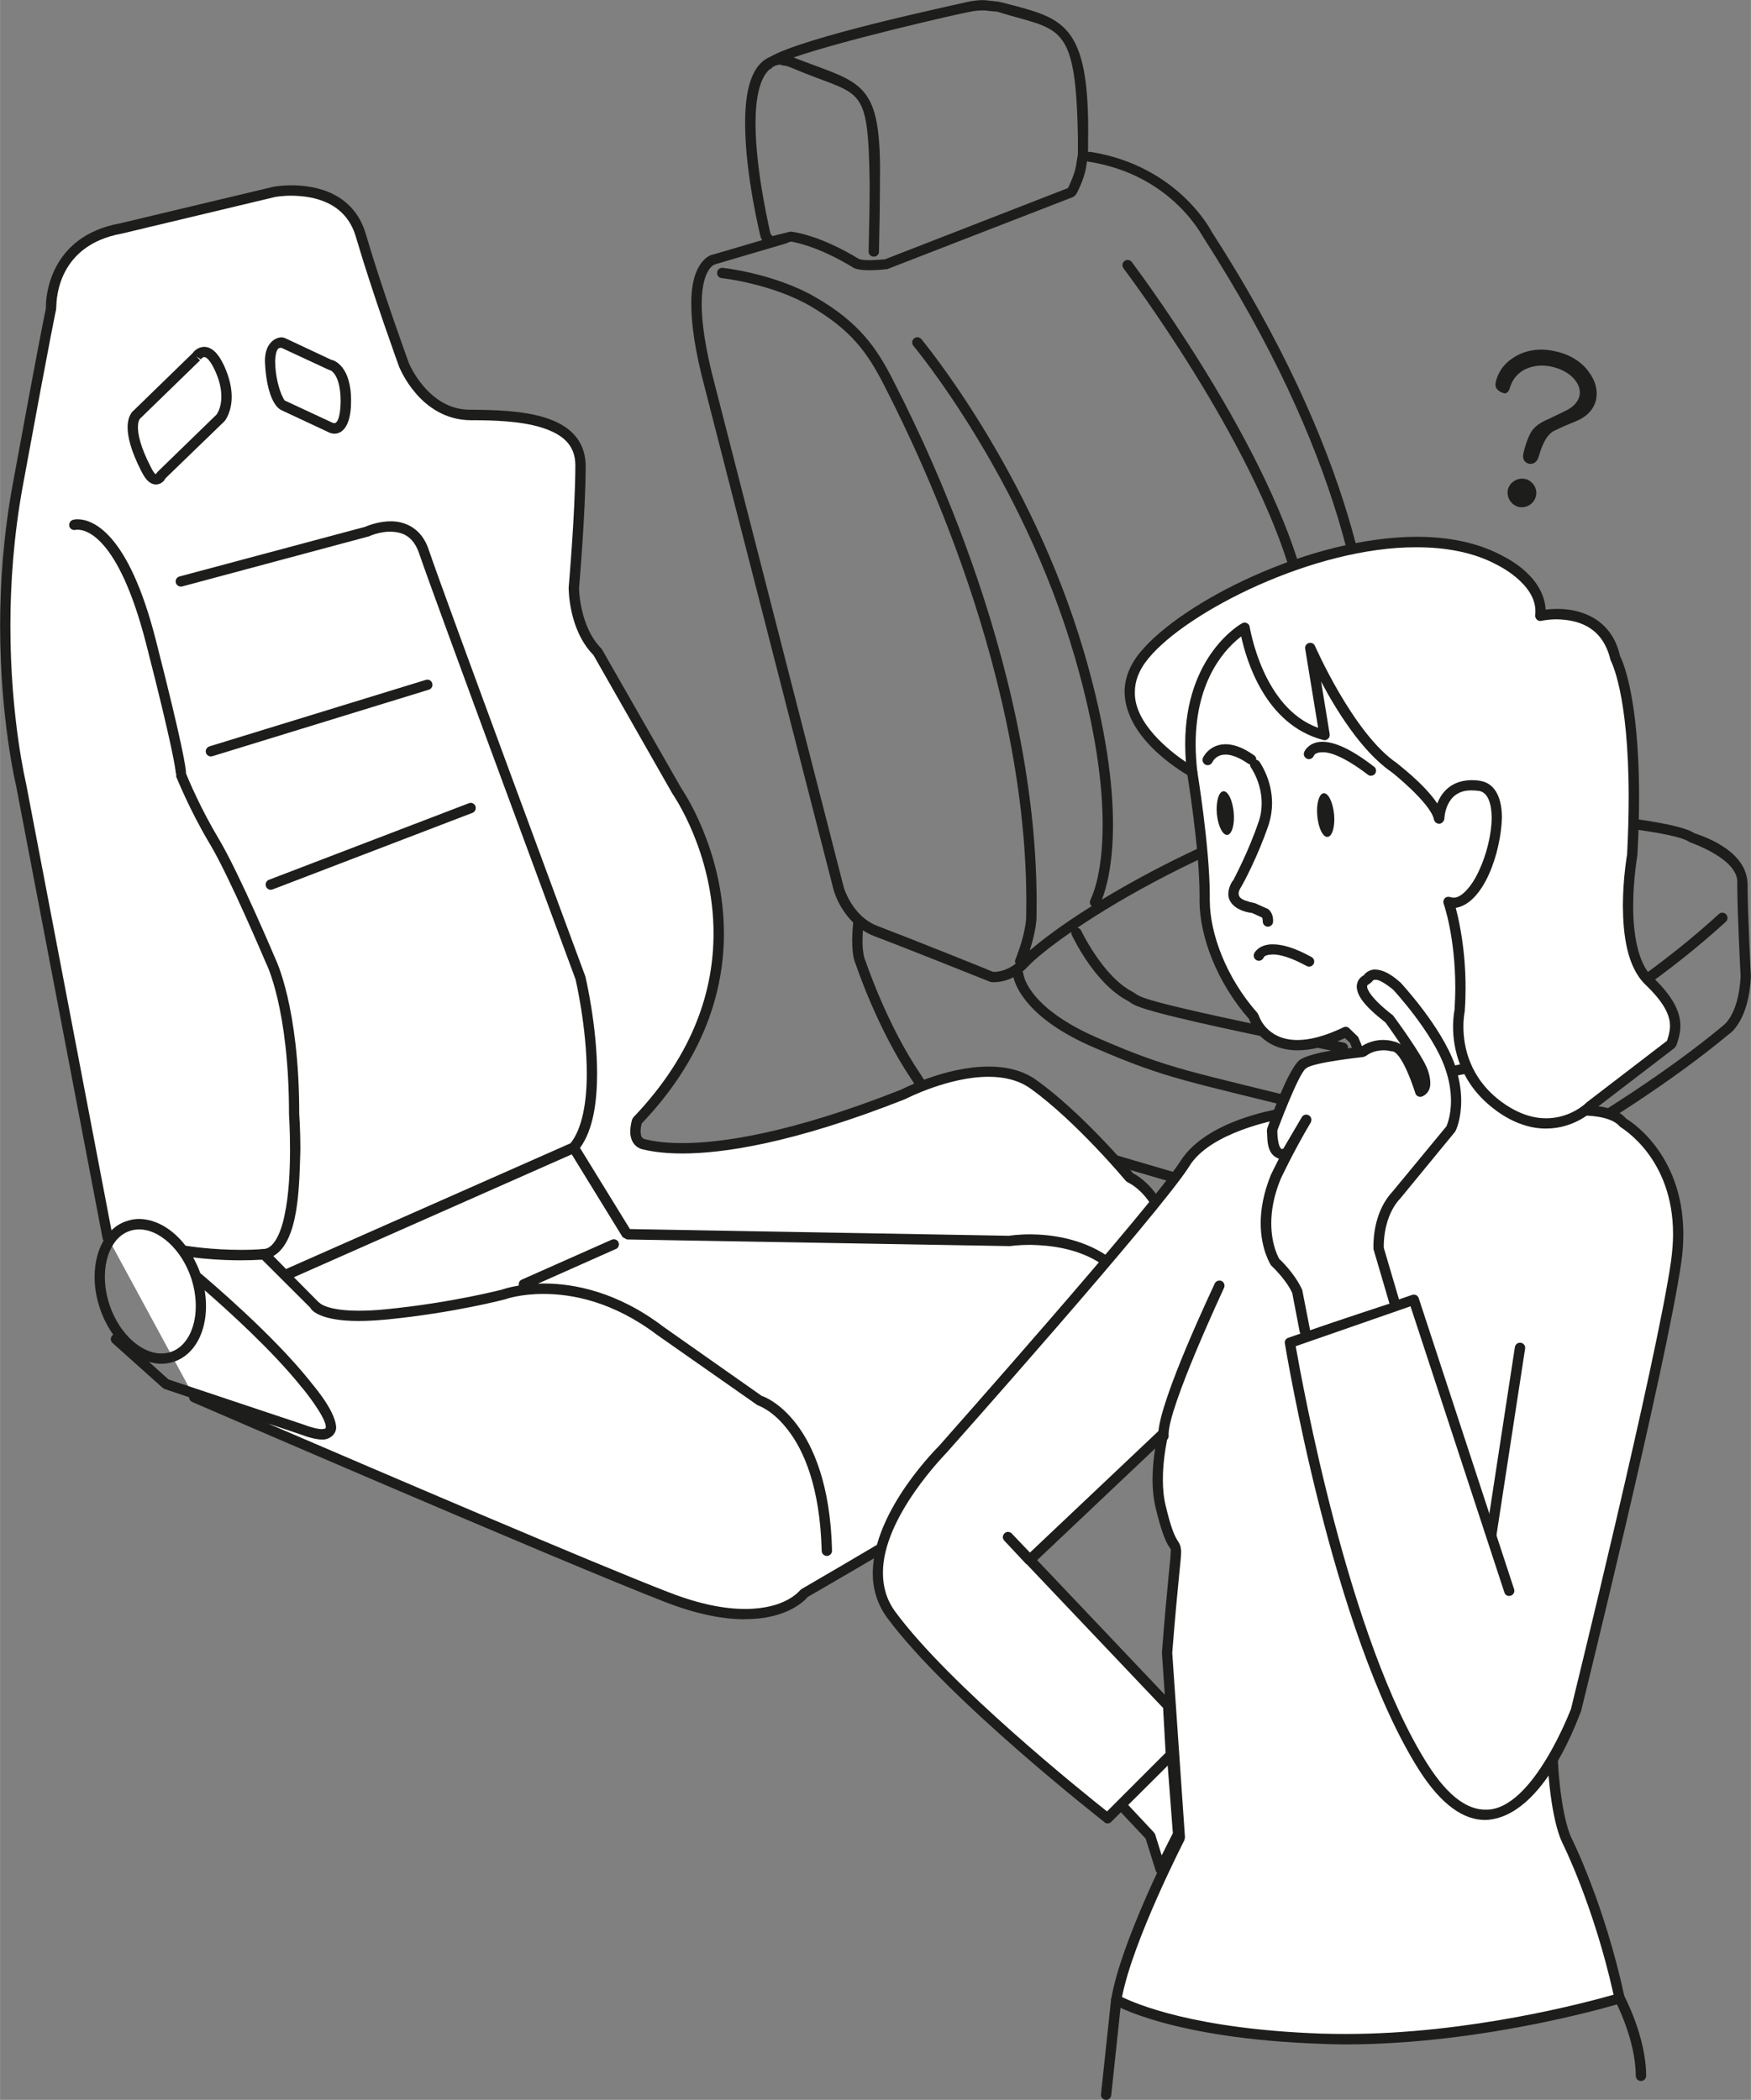 <?xml version="1.0" encoding="UTF-8"?>
<!DOCTYPE svg PUBLIC "-//W3C//DTD SVG 1.1//EN" "http://www.w3.org/Graphics/SVG/1.1/DTD/svg11.dtd">
<!-- Creator: CorelDRAW 2018 (64-Bit) -->
<svg xmlns="http://www.w3.org/2000/svg" xml:space="preserve" width="17.978mm" height="21.558mm" version="1.1" style="shape-rendering:geometricPrecision; text-rendering:geometricPrecision; image-rendering:optimizeQuality; fill-rule:evenodd; clip-rule:evenodd"
viewBox="0 0 308.18 369.57"
 xmlns:xlink="http://www.w3.org/1999/xlink">
 <rect x="0" y="0" width="308.18" height="369.57" fill="#808080" stroke="none"/>
 <defs>
  <style type="text/css">
   <![CDATA[
    .fil2 {fill:none;fill-rule:nonzero}
    .fil0 {fill:#1D1D1B;fill-rule:nonzero}
    .fil1 {fill:white;fill-rule:nonzero}
   ]]>
  </style>
 </defs>
 <g id="Слой_x0020_1">
  <path class="fil0" d="M232.1 134.16c-0.48,-0.11 -0.8,-0.6 -0.68,-1.1 0.38,-1.69 0.55,-3.68 0.55,-5.8 0.01,-11.07 -4.55,-25.53 -4.58,-25.6 -6.73,-24.17 -29.62,-54.4 -29.66,-54.45 -0.28,-0.41 -0.21,-0.96 0.18,-1.27 0.4,-0.31 0.95,-0.23 1.28,0.16 0.02,0.05 23.02,30.34 29.95,55.04 0,0.06 4.61,14.62 4.64,26.12 0,2.21 -0.17,4.31 -0.59,6.22 -0.1,0.41 -0.47,0.71 -0.89,0.71 -0.07,0 -0.13,-0.02 -0.2,-0.04zm-80.51 -88.47c0.25,0.04 0.67,0.1 1.38,0.1 0.72,0 1.7,-0.07 2.78,-0.15l32.21 -12.54c0.33,-0.67 1.2,-2.49 1.43,-3.95l0.32 -1.99c0.01,-0.85 0.01,-1.68 0.01,-2.47 -0.32,-21.26 -3.11,-19.16 -14.13,-22.61 -0.08,-0.05 -1.64,-0.12 -2.03,-0.23 0,0 -0.16,-0.01 -0.52,-0.01 -0.53,0 -1.43,0.02 -2.44,0.26 -2.18,0.38 -22.31,5.01 -30.92,8.01 0.13,0.05 0.26,0.11 0.4,0.17 11.79,4.54 15.08,3.85 14.79,21.88 0,3.31 -0.07,7.32 -0.17,12.14l0.01 0c-0.02,0.5 -0.44,0.89 -0.94,0.87 -0.5,0 -0.9,-0.41 -0.89,-0.9 0.11,-4.83 0.18,-8.8 0.18,-12.11 -0.3,-18.06 -1.42,-14.93 -13.67,-20.2 -0.63,-0.26 -1.19,-0.43 -1.68,-0.45 -0.14,-0.02 -0.27,-0.09 -0.37,-0.15 -0.49,0.04 -0.92,0.18 -1.31,0.42 -0.06,0.04 -0.11,0.09 -0.15,0.15 -0.13,0.14 -0.31,0.26 -0.48,0.31 -1.68,1.55 -2.43,4.97 -2.43,9.43 0,8.6 2.62,19.27 2.62,19.44 0.02,0.01 0.14,0.16 0.24,0.3l0.13 0.14 3.14 -0.79c0.14,0 4.83,0.4 12.13,4.85 0,-0.01 0.01,-0.01 0.01,-0.01 0,0 0.13,0.04 0.37,0.09zm23.3 125.37c0.52,-0.01 2.15,-0.11 3.86,-1.45 -0.12,-0.22 -0.13,-0.48 -0.04,-0.73 1.86,-4.66 1.9,-7.36 1.9,-7.36 0.01,-0.91 0.03,-1.81 0.03,-2.7 0.01,-43.12 -22.09,-85.15 -25.02,-90.99 -3.02,-5.9 -5.82,-9.7 -12.81,-13.85 -6.84,-4.03 -15.66,-5.03 -15.79,-5.03l0.01 0c-0.51,-0.05 -0.88,-0.49 -0.82,-1 0.05,-0.5 0.5,-0.87 0.99,-0.81 0.07,0.01 9.18,0.97 16.52,5.28 7.26,4.24 10.48,8.55 13.51,14.59 2.95,5.89 25.2,48.12 25.22,91.81 0,0.91 -0.01,1.83 -0.02,2.72 0,0.08 -0.05,2.2 -1.2,5.76 2.02,-1.76 5.64,-4.53 10.91,-7.83 -0.33,-0.27 -0.41,-0.75 -0.2,-1.12 -0.05,-0.05 2.13,-3.68 2.13,-13.23 0,-6.78 -1.11,-16.46 -4.97,-29.71 -9.29,-31.79 -28.31,-54.51 -28.34,-54.55 -0.33,-0.4 -0.27,-0.97 0.11,-1.29 0.38,-0.33 0.96,-0.28 1.28,0.1 0.03,0.05 19.26,23.02 28.68,55.23 3.91,13.37 5.06,23.24 5.06,30.21 0,7.36 -1.28,11.54 -1.96,13.23 8.16,-4.97 19.76,-10.93 34.87,-16.46 0,-0.01 10.37,-1.22 10.77,-6.01 0.26,-1.77 1.06,-6.05 1.06,-12.78 0,-15.29 -4.19,-43.06 -28.94,-81.47 -0.07,0.01 -5.41,-10.83 -20.02,-13.15 -0.11,-0.01 -0.25,-0.05 -0.34,-0.11l-0.17 1.03c-0.36,2.33 -1.75,4.79 -1.76,4.83l-0.47 0.43 -32.76 12.71c-1.34,0.16 -2.39,0.2 -3.2,0.2 -1.77,-0.01 -2.39,-0.25 -2.64,-0.37 -6.94,-4.25 -11.18,-4.63 -11.09,-4.68l-0.47 0.13c-0.08,0.08 -0.2,0.14 -0.31,0.17l-12.59 3.71c0.01,0.07 -0.35,-0.04 -0.99,0.79 -0.61,0.82 -1.39,2.58 -1.39,6.2 0,3.17 0.6,7.75 2.34,14.28l22.68 88.41c0,0 1.48,5.12 5.99,6.79 5,1.89 20.1,7.94 20.22,8.03l0.02 0c0,0 0.06,0.01 0.16,0.01zm58.59 25.33c-24.98,-6.28 -27.75,-6.32 -41,-12.06 -11.63,-5 -13.74,-10.73 -14.11,-12.33 -1.55,0.78 -2.9,0.87 -3.48,0.87 -0.15,0 -0.25,0 -0.56,-0.05 -0.02,-0.01 -15.45,-6.19 -20.48,-8.07 -5.53,-2.17 -7.06,-7.93 -7.11,-8.04l-22.68 -88.41c-1.77,-6.6 -2.39,-11.35 -2.39,-14.74 -0.09,-7.72 3.52,-8.78 3.8,-8.75l8.66 -2.55c-0.11,-0.21 -0.19,-0.36 -0.23,-0.45 -0.02,-0.02 -2.76,-11.01 -2.76,-20.11 0,-5.13 0.85,-10.16 4.35,-11.67 6.23,-3.59 31.83,-8.99 34.72,-9.68 1.17,-0.27 2.18,-0.33 2.81,-0.33 0.43,0 0.69,0.04 0.88,0.08 0.02,0.02 1.61,0.13 2.18,0.26 10.76,2.85 15.75,3.06 15.43,24.35 0,0.66 0,1.31 -0.01,2.07 0.15,-0.05 0.3,-0.07 0.45,-0.05 15.5,2.48 21.3,14.04 21.31,14.05 24.86,38.55 29.19,66.73 29.19,82.36 0,6.85 -0.84,11.34 -1.09,13.05 -1.35,6.93 -12.4,7.41 -12.17,7.48 -18.45,6.75 -31.65,14.28 -39.56,19.61 0.27,0.04 0.53,0.22 0.66,0.51 0,0 3.83,8.06 8.97,10.72 1.94,1.01 -1.83,1.05 37.28,8.99 0.49,0.11 0.81,0.59 0.71,1.07 -0.11,0.5 -0.58,0.83 -1.08,0.71 -38.81,-7.82 -36,-8.25 -37.75,-9.17 -5.99,-3.21 -9.72,-11.51 -9.79,-11.56l0.01 0c-0.08,-0.19 -0.1,-0.37 -0.07,-0.55 -4.11,2.83 -6.62,5 -7.49,5.93 -0.36,0.4 -0.74,0.76 -1.12,1.05 0.09,0.12 0.14,0.3 0.15,0.44 0.07,0 0.05,1.24 1.7,3.4 1.65,2.13 4.92,5.05 11.39,7.85 13.11,5.7 15.63,5.66 40.62,11.96 0,-0.01 1.68,0.22 4.36,0.22 3.36,0 8.22,-0.35 13.13,-1.92 7.19,-2.33 32.34,-14.76 51.22,-32.06 0.38,-0.35 0.96,-0.31 1.29,0.07 0.33,0.34 0.31,0.92 -0.05,1.28 -19.21,17.55 -44.32,29.95 -51.91,32.41 -5.17,1.66 -10.21,2.03 -13.68,2.03 -2.78,0 -4.56,-0.24 -4.71,-0.26z"/>
  <path class="fil0" d="M238.38 151.21c-5.66,-1.83 -9.26,-7.47 -9.31,-7.54 -0.26,-0.39 -0.14,-0.9 0.24,-1.16 0.38,-0.25 0.89,-0.14 1.16,0.25 0,0 3.53,5.32 8.42,6.85 4.92,1.61 37.95,3.31 42.85,3.3 0.46,0 0.83,0.38 0.83,0.83 0,0.46 -0.37,0.86 -0.83,0.86 -5.18,-0.02 -37.73,-1.64 -43.36,-3.39z"/>
  <path class="fil0" d="M232.52 215.75l-64.98 -19.03c-4.36,-1.78 -6.94,-6.54 -6.97,-6.53 -6.19,-9.11 -9.94,-20.42 -9.9,-20.34 -0.57,-1.2 -0.67,-2.8 -0.68,-4.29 0,-1.75 0.19,-3.26 0.19,-3.27 0.04,-0.5 0.51,-0.84 1,-0.79 0.5,0.05 0.85,0.5 0.8,0.99 0,0 -0.17,1.46 -0.17,3.07 -0.02,1.37 0.17,2.91 0.53,3.58 0.02,0.02 3.71,11.21 9.78,20.08 0,0 2.54,4.45 6.01,5.78l64.88 19.03c0,-0.03 2.26,0.6 6.05,0.6 3.85,0 9.18,-0.65 15.05,-3.22 0.05,-0.05 29.25,-14.36 49.15,-30.89 -0.02,-0.05 0.57,-0.31 1.33,-1.6 0.76,-1.3 1.6,-3.52 1.77,-7.1 0,0 -0.59,-10.98 -0.59,-16.42 0.26,-4.24 -8.1,-7.05 -8.41,-7.2 -4.89,-3.62 -60.54,-6.06 -60.61,-5.98l0 0.01c-0.49,-0.02 -0.88,-0.44 -0.86,-0.94 0.01,-0.5 0.44,-0.91 0.94,-0.88 0.18,0.08 55.02,2.02 61.32,6.19 0,0.11 9.15,2.44 9.43,8.81 0,5.33 0.59,16.32 0.59,16.42 -0.34,7.82 -3.72,10.12 -3.85,10.16 -20.05,16.69 -49.37,31.05 -49.44,31.07 -6.17,2.73 -11.77,3.39 -15.81,3.39 -4,0 -6.48,-0.65 -6.56,-0.68z"/>
  <path class="fil1" d="M18.94 217.79l-15.24 -79.71c0,0 -5.84,-24 -0.56,-52.72 5.26,-28.71 5.85,-31.08 5.85,-31.08 0,0 -0.59,-11.73 12.31,-14.06l26.96 -6.46c0,0 12.3,-2.33 15.23,7.62 2.94,9.97 7.62,22.85 7.62,22.85 0,0 3.52,8.79 11.72,8.79 8.21,0 19.35,0.59 19.35,8.81 0,8.19 -1.2,21.67 -1.2,21.67 0,0 0,7.04 4.12,11.12l14.07 24.64c0,0 20.51,29.28 -7.04,58 0,0 -1.17,3.52 1.18,4.11 2.34,0.59 14.64,3.51 45.7,-8.8 0,0 14.66,-7.62 22.85,-1.74 8.22,5.87 17.01,16.41 17.01,16.41 0,0 8.19,3.51 7.63,18.74 -0.59,15.24 -0.59,12.9 -0.59,12.9 0,0 2.92,-1.16 -7.04,6.47 -9.95,7.6 -57.43,35.14 -57.43,35.14 0,0 -5.86,7.63 -24.05,0.59 -18.15,-7.01 -83.19,-35.17 -83.19,-35.17l-15.25 -28.12z"/>
  <g>
   <path class="fil0" d="M58.72 74.45c0.04,0.02 0.1,0.02 0.15,0.02 0,0 0.99,0.18 1.08,-3.79 0,-2.88 -0.63,-4.26 -1.13,-4.92 -0.51,-0.63 -0.77,-0.6 -0.99,-0.69l-8.33 -3.87c-0.22,0.1 -0.94,-0.32 -1.08,2.31 -0.01,2.59 0.73,5.27 1.38,6.46 0.16,0.33 0.25,0.46 0.28,0.5l8.54 3.98 0.01 -0.01c0,0 0.05,0.01 0.09,0.02zm-0.89 1.62l-8.51 -3.98 0.39 -0.8 -0.4 0.79c-1.65,-1.11 -2.55,-4.61 -2.69,-8.57 0,-3.26 1.98,-4.14 2.9,-4.14 0.21,0 0.36,0.04 0.57,0.1l8.27 3.88c0.38,0.01 3.51,1.09 3.42,7.34 -0.01,4.11 -1.41,5.62 -2.9,5.64 -0.63,-0.01 -1.03,-0.24 -1.04,-0.25zm-22.63 -12.65l-10.62 10.32c0.02,0.05 0,0 -0.06,0.13 -0.11,0.2 -0.25,0.61 -0.25,1.33 0,1.24 0.42,3.42 2.23,6.93 0.67,1.36 0.92,1.33 0.94,1.32 0,-0.06 0.06,-0.09 0.25,-0.37l10.47 -10.17c-0.06,-0.05 0.79,-0.94 0.79,-3.1 0,-1.22 -0.26,-2.79 -1.19,-4.75 -0.97,-2.07 -1.69,-2.26 -1.83,-2.21 -0.2,-0.07 -0.59,0.39 -0.59,0.39l-0.77 -0.5 0.63 0.67zm-10.32 19.54c-1.87,-3.66 -2.43,-6.11 -2.43,-7.75 -0.01,-1.9 0.83,-2.78 0.94,-2.84l10.51 -10.22c0.22,-0.3 0.83,-1.05 2.02,-1.11 1.29,0.03 2.43,1.02 3.48,3.25 1.01,2.19 1.37,4.03 1.37,5.53 0,2.67 -1.1,4.12 -1.26,4.31l-10.37 10.03c-0.07,0 -0.36,1.02 -1.69,1.12 -1.06,-0.04 -1.81,-0.82 -2.56,-2.31zm11.36 49.54c-0.14,-0.46 0.12,-0.98 0.61,-1.14l38.08 -11.7c0.49,-0.17 0.99,0.1 1.13,0.58 0.17,0.47 -0.1,0.98 -0.58,1.14l-38.1 11.71c-0.1,0.02 -0.18,0.04 -0.26,0.04 -0.41,0 -0.76,-0.25 -0.88,-0.64zm10.56 23.5c-0.16,-0.47 0.06,-1 0.53,-1.16l35.17 -13.47c0.46,-0.2 0.99,0.04 1.17,0.5 0.17,0.49 -0.05,1.01 -0.52,1.19l-35.16 13.47c-0.11,0.04 -0.22,0.07 -0.33,0.07 -0.37,0 -0.71,-0.21 -0.85,-0.59zm-22.3 60.38c-0.58,0 -1.14,0.07 -1.66,0.26 -2.66,0.86 -4.39,4.01 -4.39,8.07 0,1.58 0.26,3.31 0.85,5.02 1.75,5.18 5.74,8.53 9.1,8.47 0.57,0 1.11,-0.07 1.68,-0.27 2.63,-0.87 4.37,-4.02 4.37,-8.07 0,-1.56 -0.26,-3.23 -0.8,-4.9 -0.04,-0.06 -0.05,-0.13 -0.07,-0.19 -1.76,-5.09 -5.7,-8.39 -9,-8.39l-0.07 0zm180.56 22.37l-0.03 0 0.03 0zm-1.77 1.02c0,0.3 -0.01,0.61 0,0.89 0.83,-0.7 1.37,-1.2 1.71,-1.52l0 -0.05 -0.01 -0.11 0 -0.1 0.01 -0.03c0.01,-0.06 0.02,-0.15 0.04,-0.27 0,-0.31 0.04,-0.84 0.09,-1.72 0.08,-1.81 0.22,-5.06 0.45,-10.86 0.01,-0.57 0.01,-1.08 0.01,-1.55 -0.02,-13.55 -7.09,-16.31 -7.09,-16.36l-0.34 -0.24c-0.02,-0.02 -8.77,-10.53 -16.82,-16.29 -2.09,-1.48 -4.65,-2.05 -7.34,-2.05 -7.04,-0.01 -14.57,3.87 -14.65,3.92 -20,7.9 -32.31,9.58 -39.27,9.58 -3.89,0 -6.13,-0.53 -7.02,-0.74 -1.72,-0.44 -2.18,-2.09 -2.13,-3.16 0,-1.12 0.33,-2.06 0.33,-2.12l0.21 -0.34c10.9,-11.39 14.11,-22.76 14.11,-32.34 0.02,-14.26 -7.15,-24.5 -7.22,-24.6l-13.91 -24.41c-4.44,-4.52 -4.35,-11.7 -4.37,-11.86 0,-0.02 1.18,-13.47 1.18,-21.61 -0.04,-3.6 -2.3,-5.43 -5.96,-6.59 -3.63,-1.13 -8.4,-1.29 -12.49,-1.28 -8.94,-0.1 -12.51,-9.32 -12.57,-9.41 0,0 -4.69,-12.9 -7.62,-22.9 -1.83,-6.19 -7.56,-7.16 -11.32,-7.21 -1.73,0 -2.89,0.24 -2.85,0.22l-27 6.45c-11.21,2.02 -11.51,11.35 -11.56,12.93l0 0.14 -0.03 0.31c0,0.04 -0.58,2.31 -5.85,31.01 -1.62,8.85 -2.19,17.26 -2.19,24.65 0,16.4 2.76,27.67 2.76,27.76l15.03 78.62c0.74,-0.72 1.62,-1.28 2.64,-1.61 0.73,-0.26 1.49,-0.39 2.24,-0.39 3.01,0.04 5.95,1.83 8.16,4.71 0.67,0.11 4.78,0.73 9.68,0.73 1.31,0 2.67,-0.02 4.03,-0.16 0,0 0.1,-0.02 0.14,0 1.51,-0.1 2.86,-2.38 3.58,-5.96 0.77,-3.53 0.96,-8 0.96,-11.53 0,-3.53 -0.18,-6.16 -0.18,-6.23 0,-18.63 -4,-26.52 -4.05,-26.59 -0.01,-0.02 -6.45,-15.26 -9.89,-20.98 -3.56,-5.93 -5.91,-11.84 -5.93,-11.86l0.04 -0.48 -0.09 0c0,0 -0.01,0 0,-0.05 -0.02,-0.58 -0.54,-4.6 -5.27,-22.99 -4.88,-18.9 -10.68,-19.92 -11.99,-19.91 -0.28,0 -0.33,0.01 -0.33,0.01l0.01 0c-0.49,0.16 -1,-0.11 -1.15,-0.57 -0.16,-0.47 0.11,-1 0.58,-1.17 0.07,-0.03 0.39,-0.11 0.89,-0.11 2.56,0.04 8.88,2.2 13.74,21.26 4.87,19.06 5.3,22.58 5.32,23.51 0.41,1 2.6,6.22 5.72,11.42 3.59,5.97 10,21.15 10,21.15 0.05,0.11 4.2,8.46 4.2,27.29 0,0.01 0.2,2.69 0.2,6.3 -0.19,6.48 -0.25,16.17 -4.76,18.74l2.24 2.28 50.07 -22.13c2.09,-2.61 2.87,-7.35 2.86,-12.24 0.01,-8.13 -1.96,-16.55 -1.97,-16.59 0,-0.04 -25.19,-67.96 -27.55,-75.03 -1.11,-3.14 -3.05,-3.72 -5.02,-3.78 -1.96,-0.02 -3.71,0.78 -3.85,0.84l-32.81 8.8c-0.5,0.13 -0.99,-0.16 -1.13,-0.64 -0.13,-0.5 0.16,-0.99 0.64,-1.11l32.67 -8.74c0.06,-0.01 2.05,-0.96 4.48,-0.97 2.43,-0.04 5.47,1.13 6.73,5.02 2.32,6.99 27.51,74.92 27.57,75.1 0,0.02 2.06,8.64 2.06,17.11 -0.02,4.9 -0.65,9.8 -3.01,13.05l8.79 14.28 66.73 1.18c0.04,-0.01 1.5,-0.25 3.73,-0.25 6.94,0.02 21.91,2.62 21.95,22.52zm-173.63 3.01l23.59 7.88c1.67,0.63 2.83,0.88 3.48,0.86 0.6,-0.13 0.48,0.01 0.6,-0.31 0.17,-1.67 -4.16,-7.04 -4.24,-7.05 -5.13,-6.45 -13.23,-13.73 -17.07,-17.07 0.15,0.95 0.23,1.88 0.23,2.77 0.01,4.52 -1.94,8.53 -5.62,9.79l-0.27 -0.84 0.25 0.85c-0.73,0.22 -1.47,0.36 -2.23,0.36 -0.72,-0.01 -1.44,-0.13 -2.15,-0.33l3.41 3.08zm88.06 37.46c5.65,2.21 10.05,2.93 13.42,2.93 7.24,-0.01 9.56,-3.21 9.84,-3.45 0.04,-0.03 47.51,-27.56 57.32,-35.09 1.64,-1.23 2.91,-2.23 3.91,-3.07 -0.43,-0.08 -0.75,-0.44 -0.75,-0.89l0 -0.89c-0.07,-18.69 -13.4,-20.57 -20.13,-20.69 -2.1,0 -3.44,0.21 -3.6,0.22l-67.4 -1.17 -0.75 -0.41 -8.96 -14.57 -48.9 21.63 4.39 4.43 0.06 0.01c0.1,0.11 0.32,0.31 0.78,0.52 0.91,0.42 2.75,0.93 6.19,0.93 1.39,0 3.01,-0.07 4.94,-0.27 11.64,-1.16 20.35,-3.48 20.29,-3.45 0.05,-0.03 1.1,-0.4 2.95,-0.71 -0.11,-0.42 0.1,-0.87 0.51,-1.04l15.83 -7.03c0.46,-0.19 0.99,0 1.2,0.46 0.19,0.45 -0.01,1 -0.47,1.18l-13.72 6.1c0.35,-0.01 0.68,-0.03 1.03,-0.03 5.29,0 12.95,1.44 21.04,7.6l17.35 12.2c0.28,0.02 11.8,4.05 12.35,27.23 0,0.5 -0.41,0.91 -0.9,0.92 -0.5,0 -0.92,-0.4 -0.92,-0.91 -0.3,-11.28 -3.17,-17.65 -5.9,-21.2 -2.72,-3.57 -5.18,-4.31 -5.44,-4.45l-17.61 -12.33c-7.79,-5.9 -15,-7.22 -19.97,-7.22 -4.18,-0.01 -6.68,0.9 -6.77,0.94 -0.05,0.01 -8.89,2.36 -20.67,3.54 -1.98,0.19 -3.66,0.28 -5.12,0.28 -7.17,0.01 -8.5,-2.13 -8.5,-2.3l-8.51 -8.49c-1.29,0.07 -2.56,0.11 -3.79,0.11 -3.46,0 -6.54,-0.28 -8.35,-0.51 0.47,0.87 0.91,1.78 1.25,2.76 1.61,1.36 12.68,10.73 19.27,18.96 0.01,0.13 4.5,4.98 4.65,8.21 -0.01,1.14 -1.06,2.13 -2.42,2.13 -1.05,-0.01 -2.35,-0.33 -4.09,-0.99l-5.49 -1.84c19.85,8.54 57.46,24.65 70.56,29.72zm13.42 4.75c-3.63,0 -8.26,-0.78 -14.08,-3.04 -18.18,-7.05 -83.22,-35.2 -83.22,-35.2 -0.37,-0.15 -0.57,-0.5 -0.56,-0.84l-4.36 -1.47 -0.31 -0.19 -8.81 -7.89c-0.38,-0.35 -0.41,-0.92 -0.07,-1.28 0.06,-0.08 0.11,-0.13 0.19,-0.19 -0.94,-1.31 -1.75,-2.87 -2.33,-4.58 -0.65,-1.91 -0.95,-3.8 -0.95,-5.61 0,-2.36 0.55,-4.6 1.58,-6.36 -0.08,-0.11 -0.14,-0.23 -0.17,-0.39l-15.22 -79.63c-0.01,-0.06 -2.81,-11.55 -2.82,-28.16 0,-7.48 0.58,-16.01 2.23,-24.98 4.65,-25.33 5.65,-30.12 5.84,-30.96l0 -0.18c-0.06,-1.76 0.62,-12.47 13,-14.72l27 -6.44c0.04,-0.01 1.35,-0.26 3.23,-0.26 3.95,-0.02 10.87,1.15 13.05,8.51 2.91,9.92 7.6,22.78 7.6,22.78 0,0 3.41,8.3 10.86,8.2 8.09,0.07 19.97,0.36 20.26,9.71 0,8.29 -1.18,21.75 -1.17,21.71 0,0 0.05,6.77 3.98,10.66l14.02 24.54c0.05,0.1 7.49,10.69 7.5,25.58 0,9.95 -3.38,21.78 -14.47,33.42 -0.07,0.28 -0.2,0.82 -0.2,1.37 0.04,0.83 0.16,1.23 0.79,1.4 0.79,0.19 2.81,0.68 6.56,0.68 6.66,0 18.76,-1.6 38.51,-9.41 0.05,-0.02 7.75,-4.06 15.41,-4.06 2.92,0 5.91,0.6 8.39,2.37 7.77,5.56 15.9,15.08 17.04,16.42 1.29,0.63 8.02,4.84 8,17.93 0,0.52 -0.01,1.05 -0.04,1.58 -0.31,7.81 -0.42,10.87 -0.51,12.21 0.18,0.16 0.33,0.39 0.33,0.67 -0.39,1.5 -1.47,2.12 -7.79,7.15 -10.1,7.72 -57.5,35.2 -57.26,35 -0.11,0.16 -3.16,3.94 -10.98,3.92l-0.02 0z"/>
  </g>
  <path class="fil1" d="M240.67 193.02c1.27,-1.66 -2.44,-10.16 -2.44,-10.16l-1.37 -1.23c-13.49,6.5 -16.23,-2.74 -16.23,-2.74 -5.67,-6.4 -8.68,-14.47 -8.6,-20.68 0.09,-8.49 -2.23,-22.35 -2.23,-22.35 0,0 -9.29,-18.7 2.38,-23.94 11.66,-5.23 38.47,-24.1 50.15,6.99 11.66,31.12 -1.56,58.11 -1.56,58.11l5.45 14.97 -25.56 1.03z"/>
  <polygon class="fil1" points="197.82,318.2 202.44,323.12 204.27,328.97 207.36,322.82 206.36,309.76 "/>
  <path class="fil0" d="M204.2 329.86c-0.38,-0.04 -0.68,-0.28 -0.79,-0.63l-1.77 -5.64 -4.49 -4.78c-0.34,-0.37 -0.32,-0.91 0.05,-1.28 0.34,-0.36 0.92,-0.34 1.28,0.04l4.61 4.92 0.22 0.34 1.15 3.71 1.97 -3.91 -0.98 -12.82c-0.04,-0.5 0.34,-0.95 0.83,-0.99 0.51,-0.01 0.94,0.34 0.98,0.84l1 13.06 -0.1 0.47 -3.08 6.17c-0.15,0.33 -0.47,0.5 -0.79,0.5l-0.09 0z"/>
  <path class="fil1" d="M286.02 232.2c0,0 1.3,21.55 -7.1,41.7 -8.4,20.16 -5.88,44.51 -3.08,50.12 0,0 5.73,11.36 9.24,27.69 0,0 -26.26,8.02 -52.48,7.11 -26.23,-0.93 -36.13,-6.83 -36.13,-6.83 1.69,-10.07 11.2,-28.55 11.2,-28.55l-2.24 -32.47c2.24,-28.54 2.24,-11.75 -1.14,-25.74 -3.33,-14 10.66,-39.19 10.66,-39.19l71.08 6.16z"/>
  <path class="fil0" d="M232.56 359.71c-26.36,-0.91 -36.41,-6.88 -36.56,-6.95 -0.32,-0.21 -0.5,-0.57 -0.42,-0.94 1.61,-9.66 10.04,-26.37 11.15,-28.54l-2.23 -32.39c1,-12.8 1.56,-16.58 1.55,-17.85 0.22,-0.9 -0.78,0.13 -2.64,-7.61 -0.38,-1.59 -0.56,-3.28 -0.56,-5.05 0.04,-14.69 11.27,-34.71 11.29,-34.78 0.23,-0.44 0.79,-0.57 1.23,-0.34 0.44,0.25 0.59,0.77 0.36,1.23 0.01,0.04 -11.1,20.04 -11.06,33.9 0,1.67 0.15,3.21 0.5,4.63 1.81,7.63 2.49,5.42 2.72,8.02 -0.01,1.61 -0.57,5.16 -1.57,17.86l2.24 32.46 -0.09 0.48c-0.01,0.03 -9.08,17.68 -10.99,27.63 2.38,1.14 12.52,5.64 35.13,6.44 1.41,0.04 2.84,0.06 4.24,0.06 21.91,0.01 42.84,-5.67 47.15,-6.91 -3.5,-15.75 -8.96,-26.61 -8.98,-26.65 -1.5,-3.02 -2.75,-10.2 -2.76,-19.3 0.01,-9.53 1.46,-21.08 5.81,-31.56 6.33,-15.21 7.11,-31.31 7.1,-38.04 0,-2.08 -0.07,-3.25 -0.07,-3.25 -0.01,-0.5 0.36,-0.92 0.86,-0.94 0.5,-0.04 0.92,0.34 0.95,0.83 0,0.02 0.07,1.23 0.07,3.36 -0.01,6.89 -0.76,23.17 -7.24,38.75 -4.24,10.18 -5.68,21.49 -5.67,30.85 -0.02,8.87 1.32,16.06 2.58,18.49 0.02,0.05 5.76,11.49 9.29,27.92 0.11,0.46 -0.16,0.91 -0.61,1.03 -0.05,0.02 -23.58,7.24 -48.49,7.26 -1.44,0 -2.87,-0.05 -4.29,-0.1z"/>
  <path class="fil1" d="M204.6 252.46l-23.36 22.07 -3.8 -4.05 28.18 29.72 0.51 8.61 -11.19 11.16c0,0 -27.5,-21.5 -38.07,-35.79 -8.62,-11.67 9.14,-29.19 9.14,-29.19 0,0 37.55,-42.23 42.56,-50.24 4.15,-6.61 16.32,-8.64 16.32,-8.64l12.92 -1.92 0.32 -2.16 28.25 -5.71 3.35 10.06c0,0 12.55,-2.96 16.07,1.26 0,0 11.75,6.73 9.23,24.35 -2.52,17.63 -17.63,78.94 -17.63,78.94 0,0 -11.88,33.59 -26.86,10.08 -15.22,-23.93 -23.51,-74.74 -23.51,-74.74l21.81 -7.56 16.8 51.22 -61.06 -27.49z"/>
  <path class="fil0" d="M194.39 320.69c-0.03,-0.04 -27.54,-21.49 -38.23,-35.95 -1.82,-2.47 -2.56,-5.19 -2.55,-7.9 0.08,-11.13 11.73,-22.39 11.72,-22.43 0.04,-0.07 37.6,-42.35 42.47,-50.12 4.6,-7.15 16.88,-8.99 16.96,-9.08l12.24 -1.79 0.24 -1.49c0.05,-0.38 0.34,-0.7 0.71,-0.77l28.25 -5.69c0.44,-0.1 0.89,0.16 1.04,0.59l3.12 9.29c1.45,-0.27 4.66,-0.85 7.91,-0.85 3.13,0.03 6.36,0.45 7.96,2.39 0.13,0.06 10.05,5.8 10.05,20.33 0,1.55 -0.11,3.17 -0.36,4.94 -2.54,17.75 -17.63,79 -17.67,79.09 -0.14,0.01 -6.24,18.71 -16.84,19.06 -3.77,0 -7.69,-2.59 -11.65,-8.8 -15.37,-24.23 -23.59,-75 -23.62,-75.07 -0.09,-0.43 0.17,-0.84 0.59,-0.99l21.82 -7.56c0.22,-0.07 0.48,-0.04 0.7,0.04 0.2,0.13 0.39,0.31 0.45,0.53l16.79 51.23c0.16,0.47 -0.1,0.98 -0.59,1.14 -0.48,0.17 -0.99,-0.09 -1.12,-0.57l-16.52 -50.36 -20.21 7.03c1.13,6.37 9.27,51.67 23.24,73.61 3.82,6.01 7.25,7.95 10.12,7.95 4.18,0.15 8,-4.36 10.73,-8.88 2.7,-4.43 4.37,-8.89 4.37,-8.87 0,-0.07 15.12,-61.31 17.61,-78.83 0.22,-1.67 0.35,-3.24 0.35,-4.67 0.01,-13.58 -9.12,-18.74 -9.37,-18.97 -1.1,-1.37 -3.89,-1.97 -6.83,-1.94 -4.12,0 -8.31,0.99 -8.31,0.99 -0.45,0.1 -0.93,-0.16 -1.09,-0.59l-3.1 -9.32 -26.85 5.42 -0.24 1.51c-0.06,0.41 -0.36,0.73 -0.76,0.79l-12.9 1.89c-0.01,0.05 -12,2.13 -15.7,8.24 -5.16,8.2 -42.63,50.31 -42.71,50.4 0.01,0.04 -11.3,11.3 -11.21,21.19 0,2.41 0.62,4.7 2.18,6.82 9.45,12.85 33.11,31.85 37.26,35.13l10.31 -10.31 -0.44 -7.9 -23.95 -25.23c-0.09,-0.05 -0.15,-0.11 -0.21,-0.16l-3.8 -4.06c-0.35,-0.37 -0.33,-0.94 0.05,-1.28 0.17,-0.17 0.39,-0.26 0.63,-0.26 0.08,0.01 0.16,0.02 0.22,0.06 0,0 0.02,0 0.04,0.01l0.02 0c0.14,0.02 0.25,0.1 0.36,0.22l3.2 3.36 22.68 -21.45 0.01 0.02c0.36,-0.33 0.93,-0.32 1.29,0.04 0.33,0.36 0.32,0.94 -0.05,1.28l-22.66 21.44 23.72 25 0.25 0.59 0.51 8.61 -0.26 0.73 -11.19 11.14c-0.16,0.18 -0.39,0.26 -0.63,0.26 -0.19,0 -0.4,-0.06 -0.56,-0.19z"/>
  <path class="fil1" d="M223.17 162.2c-0.01,-1.34 -0.57,-1.49 -0.57,-1.49l-2.07 -0.91c-5.59,-0.88 -2.65,-4.49 -2.65,-4.49 0,0 2.64,-4.83 4.54,-10.43 1.89,-5.61 -1.47,-10.29 -1.47,-10.29l2.23 27.6z"/>
  <path class="fil0" d="M222.25 162.2c0,-0.41 -0.07,-0.63 -0.11,-0.71l-1.75 -0.8c-2.88,-0.38 -4.25,-1.87 -4.2,-3.4 0.04,-1.39 0.83,-2.35 0.89,-2.41 0,-0.05 2.61,-4.81 4.46,-10.3 0.39,-1.12 0.52,-2.2 0.52,-3.21 0.01,-3.61 -1.86,-6.25 -1.86,-6.25 -0.31,-0.4 -0.21,-0.97 0.19,-1.26 0.42,-0.28 0.97,-0.21 1.28,0.21 0.05,0.07 2.22,3.06 2.22,7.3 0,1.17 -0.18,2.45 -0.61,3.8 -1.92,5.67 -4.6,10.56 -4.71,10.71 0.03,0.02 -0.61,0.82 -0.56,1.4 0.04,0.48 0.08,1.12 2.89,1.68l1.93 0.87c0.38,0.05 1.31,0.78 1.24,2.35 0,0.5 -0.4,0.9 -0.9,0.92 -0.51,0 -0.91,-0.41 -0.92,-0.91z"/>
  <path class="fil0" d="M233.67 147.29c0.83,-0.08 1.33,-1.86 1.14,-3.96 -0.22,-2.14 -1.01,-3.78 -1.83,-3.73 -0.82,0.08 -1.33,1.86 -1.13,3.99 0.18,2.11 0.99,3.79 1.82,3.7z"/>
  <path class="fil0" d="M216.01 146.94c0.82,-0.08 1.33,-1.86 1.13,-3.97 -0.21,-2.14 -1,-3.78 -1.82,-3.71 -0.82,0.06 -1.33,1.84 -1.15,3.99 0.21,2.11 1.03,3.77 1.84,3.69z"/>
  <path class="fil0" d="M212.18 134.58c-0.46,-0.21 -0.65,-0.76 -0.45,-1.21 0.02,-0.1 1.11,-2.37 3.98,-2.39 1.38,0.01 3.01,0.53 5.01,1.95 0.41,0.27 0.51,0.82 0.22,1.25 -0.28,0.39 -0.84,0.5 -1.25,0.22 -1.81,-1.24 -3.1,-1.6 -3.98,-1.59 -1.75,-0.02 -2.33,1.34 -2.33,1.34 -0.15,0.31 -0.48,0.52 -0.82,0.52 -0.13,0 -0.26,-0.04 -0.38,-0.09zm28.58 1.77c-4.19,-3.21 -6.7,-3.99 -7.98,-3.96 -1.45,0.01 -1.51,0.65 -1.55,0.64 -0.19,0.47 -0.72,0.7 -1.18,0.51 -0.46,-0.19 -0.7,-0.72 -0.51,-1.15 0.02,-0.19 0.88,-1.85 3.23,-1.84 1.96,0.02 4.73,1.03 9.08,4.39 0.39,0.27 0.45,0.85 0.16,1.26 -0.19,0.22 -0.46,0.33 -0.73,0.33 -0.19,0 -0.39,-0.06 -0.53,-0.19zm-10.81 33.65c-2.91,-1.59 -4.79,-2.02 -5.91,-2.02 -1.63,0.04 -1.62,0.58 -1.64,0.57 -0.21,0.46 -0.76,0.68 -1.2,0.46 -0.46,-0.21 -0.66,-0.74 -0.46,-1.2 0.05,-0.2 0.95,-1.66 3.31,-1.61 1.56,0 3.71,0.53 6.79,2.24 0.44,0.24 0.6,0.79 0.36,1.22 -0.18,0.32 -0.49,0.46 -0.8,0.46 -0.16,0 -0.31,-0.04 -0.45,-0.12z"/>
  <path class="fil0" d="M240.12 193.75c-0.39,-0.31 -0.47,-0.88 -0.17,-1.29 -0.01,-0.01 0.08,-0.17 0.07,-0.58 0.04,-2.35 -2.44,-8.3 -2.41,-8.35l-0.89 -0.83c-3.36,1.56 -6.08,2.15 -8.34,2.15 -6.16,-0.01 -8.2,-4.54 -8.55,-5.51 -5.66,-6.47 -8.7,-14.5 -8.71,-20.91 0.01,-0.07 0,-0.15 0.01,-0.22l0 -0.57c0,-8.39 -2.2,-21.6 -2.2,-21.63 -0.08,-0.5 0.25,-0.97 0.74,-1.04 0.5,-0.07 0.95,0.23 1.05,0.74 0,0.01 2.19,13.27 2.21,21.92 0,0.21 0,0.38 -0.01,0.68l0.01 0.11c-0.01,5.89 2.91,13.69 8.39,19.87l0.19 0.34c0.01,-0.01 0.32,1.12 1.32,2.2 1,1.09 2.7,2.21 5.54,2.21 2.02,0 4.67,-0.59 8.1,-2.24 0.33,-0.16 0.73,-0.1 1,0.17l1.57 1.52c0.01,0.07 2.74,6.11 2.79,9.39 0,0.58 -0.06,1.14 -0.44,1.67l0 0.02c-0.18,0.22 -0.45,0.34 -0.73,0.34 -0.19,0 -0.38,-0.04 -0.55,-0.16z"/>
  <path class="fil0" d="M229.77 200.67l-1.1 -8.85c-0.07,-0.23 -0.08,-0.47 -0.08,-0.64 0.59,-4.95 10.29,-5.21 10.31,-5.44 0.45,-0.05 0.86,0.28 0.92,0.74 0.05,0.46 -0.3,0.88 -0.74,0.94 0,0 -2.34,0.25 -4.64,0.92 -2.36,0.62 -4.33,1.89 -4.18,2.84 0,0.07 0.01,0.15 0.06,0.32l1.12 8.97c0.05,0.46 -0.28,0.86 -0.73,0.93l-0.1 0c-0.42,0 -0.77,-0.33 -0.83,-0.73z"/>
  <path class="fil1" d="M245.4 229.16l-2.76 -9.35c0,0 -0.39,-5.78 3.2,-9.57l9.56 -11.64c0,0 2.09,-4.34 -0.19,-10.89 -2.28,-6.56 -9.37,-14.14 -9.37,-14.14 0,0 -3.8,-3.61 -5.18,-1.22 0,0 -3.79,1.11 3.78,6.88 0,0 5.21,7.09 5.99,9.38 1.11,3.25 -0.47,3.51 -0.47,3.51 0,0 -1.92,-7.79 -4.93,-8 0,0 -2.77,-0.8 -5.17,0.99 0,0 -8.76,0.82 -10.57,2.19 -1.78,1.4 -5.39,11.56 -5.39,11.56 0,0 -0.19,5.58 2.6,3.99l3.39 -5.79c-3.19,5.39 -5.39,10.18 -5.39,10.18 -3.78,9.37 0,14.97 0,14.97 0,0 2.6,2.37 3.79,4.97l1.38 7.17 15.74 -5.2z"/>
  <path class="fil0" d="M228.78 234.53l-1.34 -6.97c-1.06,-2.36 -3.57,-4.71 -3.72,-4.85 -0.06,-0.11 -1.83,-2.78 -1.83,-7.44 0,-2.31 0.44,-5.15 1.76,-8.42 0,-0.01 0.53,-1.15 1.45,-2.93 -2.42,-0.79 -1.95,-4 -2.12,-4.81 0,-0.19 0.01,-0.28 0.06,-0.53 0.1,-0.13 3.37,-10.01 5.67,-12 2.21,-1.55 9.31,-2.18 10.78,-2.32 1.41,-1 2.91,-1.23 4.01,-1.23 1.03,0.01 1.72,0.23 1.58,0.21 0.53,0.08 1.02,0.28 1.46,0.56 -1.36,-2.02 -2.65,-3.8 -2.67,-3.83 -3.83,-2.98 -5.01,-4.74 -5.08,-6.32 0.04,-1.21 0.78,-1.76 1.23,-2 0.51,-0.7 1.34,-1.05 2.03,-1.02 2.3,0.08 4.31,2.26 4.46,2.3 0.02,0.05 7.14,7.63 9.56,14.48 0.82,2.42 1.11,4.56 1.11,6.33 0,3.22 -0.89,5.16 -1.07,5.43l-9.6 11.69c-2.68,2.79 -2.97,7.03 -2.96,8.44 0,0.22 0.01,0.33 0.01,0.33l2.73 9.26c0.15,0.48 -0.13,0.99 -0.62,1.14 -0.47,0.14 -0.99,-0.13 -1.12,-0.62l-2.8 -9.53c0,-0.02 -0.02,-0.24 -0.02,-0.58 0.01,-1.59 0.23,-6.26 3.42,-9.65l9.45 -11.45c-0.04,-0.01 0.78,-1.58 0.78,-4.46 0,-1.59 -0.25,-3.52 -1.03,-5.73 -2.14,-6.27 -9.14,-13.83 -9.13,-13.81 0,0 -0.52,-0.45 -1.17,-0.89 -0.66,-0.46 -1.47,-0.91 -1.98,-0.88 -0.31,0.02 -0.39,0.04 -0.61,0.37l-0.53 0.42c0,0.02 -0.36,0.11 -0.3,0.42 -0.07,0.38 0.63,2.06 4.55,5.07 0.04,0.05 5.18,6.97 6.12,9.61 0.31,0.91 0.44,1.65 0.44,2.26 0.07,1.84 -1.4,2.44 -1.62,2.44 -0.47,0.08 -0.92,-0.2 -1.03,-0.68 0,0 -2.38,-7.67 -4.28,-7.32 0,0 -0.13,-0.06 -0.36,-0.09 -0.21,-0.04 -0.55,-0.09 -0.92,-0.08 -0.9,0 -2.06,0.19 -3.11,0.99l-0.47 0.19c-0.01,0.01 -8.93,0.93 -10.09,2.01 -1.28,0.79 -5.12,11.09 -5.03,10.9 0,0 -0.01,0.05 -0.01,0.18 0,0.4 0.04,1.37 0.23,2.12 0.2,0.84 0.5,1 0.55,0.99 0,0 0.13,-0.01 0.27,-0.07l3.25 -5.54c0.06,-0.11 0.15,-0.21 0.26,-0.28l0.05 -0.03c0,0 0.01,0 0.01,-0.02 0.27,-0.17 0.62,-0.17 0.92,0 0.4,0.24 0.56,0.73 0.38,1.13 -0.01,0.04 -0.03,0.09 -0.04,0.12 -3.17,5.35 -5.35,10.06 -5.34,10.06 -1.22,2.99 -1.61,5.6 -1.61,7.68 0,4.04 1.41,6.25 1.4,6.28 0.15,0.13 2.7,2.49 4.05,5.46l1.4 7.17c0.1,0.48 -0.24,0.98 -0.72,1.06 -0.06,0.01 -0.12,0.01 -0.18,0.01 -0.42,0 -0.8,-0.3 -0.88,-0.73z"/>
  <path class="fil1" d="M294.18 183.71c0.84,-2.53 1.89,-5.53 -3.97,-11.12 -5.87,-5.6 -2.94,-22.18 -2.94,-22.18 1.43,-26.58 -2.93,-34.49 -2.93,-34.49 -2.32,-10.08 -13.23,-7.56 -13.23,-7.56 0.64,-6.29 -7.35,-9.86 -7.35,-9.86 -18.89,-9.86 -53.32,5.89 -62.34,16.79 -9.03,10.9 8.39,20.57 8.39,20.57 -2.3,-19.09 9.23,-25.39 9.23,-25.39 0,0 2.32,15.94 14.05,18.9l-2.51 -15.33c0,0 6.73,15.52 14.7,20.98 0,0 7.15,5.47 7.96,9.02 0,0 0.22,-6.79 7.15,-5.74 6.92,1.04 0.63,22.74 -5.45,20.43 0,0 2.73,7.76 1.96,19.1 0,0 -2.28,10.18 6.94,16.89 9.26,6.74 15.98,0 15.98,0l14.35 -11.02z"/>
  <path class="fil0" d="M257.95 173.82c0,1.29 -0.04,2.65 -0.15,4.21 0,0 -0.23,1.01 -0.23,2.66 0.01,3.34 0.95,9.04 6.82,13.31 2.96,2.13 5.54,2.81 7.72,2.81 4.34,0.02 7.08,-2.69 7.15,-2.79l14.14 -10.84c0.29,-0.87 0.53,-1.69 0.53,-2.63 0,-1.65 -0.77,-3.86 -4.35,-7.28 -3.27,-3.2 -3.9,-8.88 -3.94,-13.81 0,-4.9 0.74,-9.07 0.74,-9.08 0.19,-3.67 0.28,-7 0.28,-9.95 0,-18.53 -3.11,-24.03 -3.2,-24.27 -1.45,-6.19 -6.19,-7.09 -9.44,-7.16 -1.6,0 -2.7,0.26 -2.7,0.26 -0.28,0.08 -0.6,0 -0.8,-0.19 -0.22,-0.2 -0.34,-0.49 -0.32,-0.78 0.02,-0.19 0.04,-0.39 0.04,-0.6 0.13,-5.04 -6.82,-8.31 -6.89,-8.35 -4.01,-2.13 -8.84,-3.02 -14.01,-3.02 -18.11,-0.08 -40.51,11.36 -47.21,19.56 -1.76,2.13 -2.39,4.1 -2.39,5.93 -0.13,5.45 6.05,10.32 8.98,12.31 -0.07,-1.09 -0.12,-2.14 -0.12,-3.14 -0.01,-15.73 9.89,-21.24 10.03,-21.29 0.26,-0.16 0.58,-0.16 0.84,-0.01 0.27,0.11 0.45,0.36 0.48,0.66 0.04,0.02 2.21,14.24 12.05,17.75l-2.28 -13.9c-0.09,-0.47 0.2,-0.89 0.64,-1.02 0.44,-0.13 0.9,0.08 1.09,0.52 0,0 6.75,15.44 14.4,20.61 0.04,0.1 4.73,3.54 7.12,7.11 0.73,-1.88 2.36,-4.06 6.05,-4.11 0.47,0 0.98,0.03 1.54,0.13 2.87,0.5 3.8,3.47 3.79,6.52 -0.2,6.23 -3.23,15.04 -8.13,15.83 0.6,2.27 1.73,7.32 1.73,14.06zm5.4 21.64c-6.51,-4.71 -7.61,-11.13 -7.6,-14.78 0,-1.82 0.26,-2.97 0.26,-2.91 0.07,-1.38 0.13,-2.7 0.13,-3.95 0,-8.98 -2.03,-14.74 -2.05,-14.77 -0.11,-0.35 -0.04,-0.71 0.21,-0.97 0.25,-0.24 0.62,-0.31 0.97,-0.19 0.2,0.07 0.4,0.09 0.58,0.09 1.22,0.1 3.1,-1.77 4.43,-4.67 1.35,-2.84 2.26,-6.51 2.26,-9.38 -0.02,-2.9 -0.85,-4.56 -2.28,-4.74 -0.45,-0.06 -0.85,-0.08 -1.24,-0.08 -4.7,-0.1 -4.8,4.97 -4.8,4.97 -0.05,0.45 -0.4,0.84 -0.85,0.89 -0.45,0.03 -0.87,-0.25 -0.98,-0.72 -0.56,-2.9 -7.58,-8.51 -7.61,-8.47 -5.1,-3.55 -9.58,-10.75 -12.26,-15.83l1.51 9.25c0.05,0.32 -0.05,0.62 -0.28,0.82 -0.22,0.22 -0.53,0.3 -0.83,0.22 -10.3,-2.67 -13.59,-14.19 -14.46,-18.23 -2.41,1.84 -8.02,7.27 -8.02,18.96 0,1.49 0.1,3.09 0.28,4.78 0.05,0.36 -0.1,0.68 -0.37,0.88 -0.3,0.18 -0.66,0.19 -0.96,0.03 -0.01,-0.1 -11.3,-6.05 -11.46,-14.86 0,-2.28 0.84,-4.72 2.81,-7.07 7.35,-8.82 29.74,-20.19 48.6,-20.26 5.39,0.01 10.49,0.94 14.79,3.19 0.03,0.08 7.51,3.21 7.92,9.63 0.52,-0.07 1.2,-0.12 1.98,-0.12 3.53,-0.05 9.55,1.28 11.12,8.32 0.1,0.18 3.34,6.18 3.34,24.92 0,3.01 -0.09,6.34 -0.3,10.17 0,0.01 -0.74,4.1 -0.74,8.87 -0.01,4.75 0.8,10.11 3.39,12.49 3.76,3.55 4.92,6.3 4.92,8.6 0,1.39 -0.4,2.52 -0.71,3.46l-0.31 0.43 -14.27 10.94c-0.07,0.07 -3.23,3.25 -8.35,3.25l-0.05 0c-2.55,0 -5.54,-0.83 -8.72,-3.15z"/>
  <line class="fil2" x1="267.54" y1="237.23" x2="262.51" y2= "269.99" />
  <path class="fil0" d="M262.37 270.86c-0.5,-0.07 -0.84,-0.53 -0.76,-1.03l5.02 -32.75c0.09,-0.5 0.54,-0.83 1.04,-0.76 0.5,0.07 0.85,0.55 0.76,1.03l-5.03 32.75c-0.06,0.45 -0.45,0.77 -0.9,0.77 0,0 -0.07,0 -0.13,-0.01z"/>
  <path class="fil1" d="M214.63 226.28c0,0 -10.17,21.52 -9.84,26.46l9.84 -26.46z"/>
  <path class="fil0" d="M203.89 252.89c-0.04,-0.21 -0.04,-0.35 -0.04,-0.4 0.09,-5.95 9.94,-26.48 9.95,-26.6 0.21,-0.45 0.76,-0.63 1.21,-0.44 0.44,0.21 0.64,0.76 0.42,1.22 0.01,0.01 -9.85,21.04 -9.75,25.82l0 0.08c0.09,0.5 -0.26,0.95 -0.74,1.05 -0.05,0.01 -0.11,0.01 -0.17,0.01 -0.42,0 -0.8,-0.3 -0.88,-0.74z"/>
  <line class="fil2" x1="196.48" y1="351.96" x2="194.7" y2= "368.68" />
  <path class="fil0" d="M194.58 369.56c-0.5,-0.05 -0.87,-0.5 -0.8,-0.99l1.78 -16.7c0.06,-0.5 0.5,-0.86 1,-0.81 0.5,0.07 0.86,0.51 0.79,1l-1.77 16.71c-0.05,0.46 -0.44,0.8 -0.89,0.8 0,0 -0.08,0 -0.11,-0.01z"/>
  <path class="fil1" d="M285.07 351.7c0,0 3.74,7 3.74,13.66l-3.74 -13.66z"/>
  <path class="fil0" d="M287.9 365.33c0.02,-6.32 -3.62,-13.22 -3.62,-13.22l-0.01 0c-0.24,-0.44 -0.07,-0.99 0.37,-1.23 0.43,-0.23 0.99,-0.07 1.23,0.37 0.03,0.09 3.83,7.12 3.87,14.08 0,0.51 -0.42,0.92 -0.93,0.92 -0.5,0 -0.9,-0.41 -0.9,-0.92z"/>
  <path class="fil0" d="M268.52 84.31c0.63,0.16 1.13,0.56 1.52,1.15 0.36,0.63 0.45,1.26 0.28,1.91 -0.18,0.65 -0.56,1.17 -1.18,1.56 -0.62,0.33 -1.26,0.44 -1.88,0.28 -0.65,-0.18 -1.17,-0.57 -1.55,-1.17 -0.35,-0.61 -0.45,-1.28 -0.3,-1.92 0.19,-0.65 0.56,-1.16 1.18,-1.52 0.62,-0.36 1.26,-0.44 1.92,-0.28zm5.58 -22.41c2.39,0.61 4.23,1.77 5.48,3.47 1.26,1.66 1.68,3.34 1.32,5.09 -0.44,1.62 -1.58,2.86 -3.43,3.63 -1.24,0.51 -2.52,1.05 -3.79,1.66 -1.2,0.52 -2.13,2.03 -2.84,4.56 -0.31,1.02 -0.92,1.45 -1.77,1.31 -0.88,-0.29 -1.17,-0.97 -0.91,-1.98 0.51,-2.03 1.1,-3.42 1.7,-4.12 0.59,-0.67 1.47,-1.26 2.56,-1.71 1.01,-0.48 1.97,-0.94 2.87,-1.39 1.46,-0.63 2.39,-1.55 2.7,-2.7 0.23,-0.98 -0.05,-1.98 -0.89,-2.97 -0.88,-1.03 -2.11,-1.72 -3.68,-2.14 -1.77,-0.46 -3.42,-0.33 -4.93,0.36 -1.33,0.66 -2.21,1.69 -2.68,3.09 -0.2,0.8 -0.55,1.2 -1.03,1.17 -1.26,-0.36 -1.77,-1.04 -1.5,-2.07 0.52,-2.06 1.83,-3.63 3.97,-4.72 2.04,-0.98 4.32,-1.18 6.85,-0.53z"/>
 </g>
</svg>
